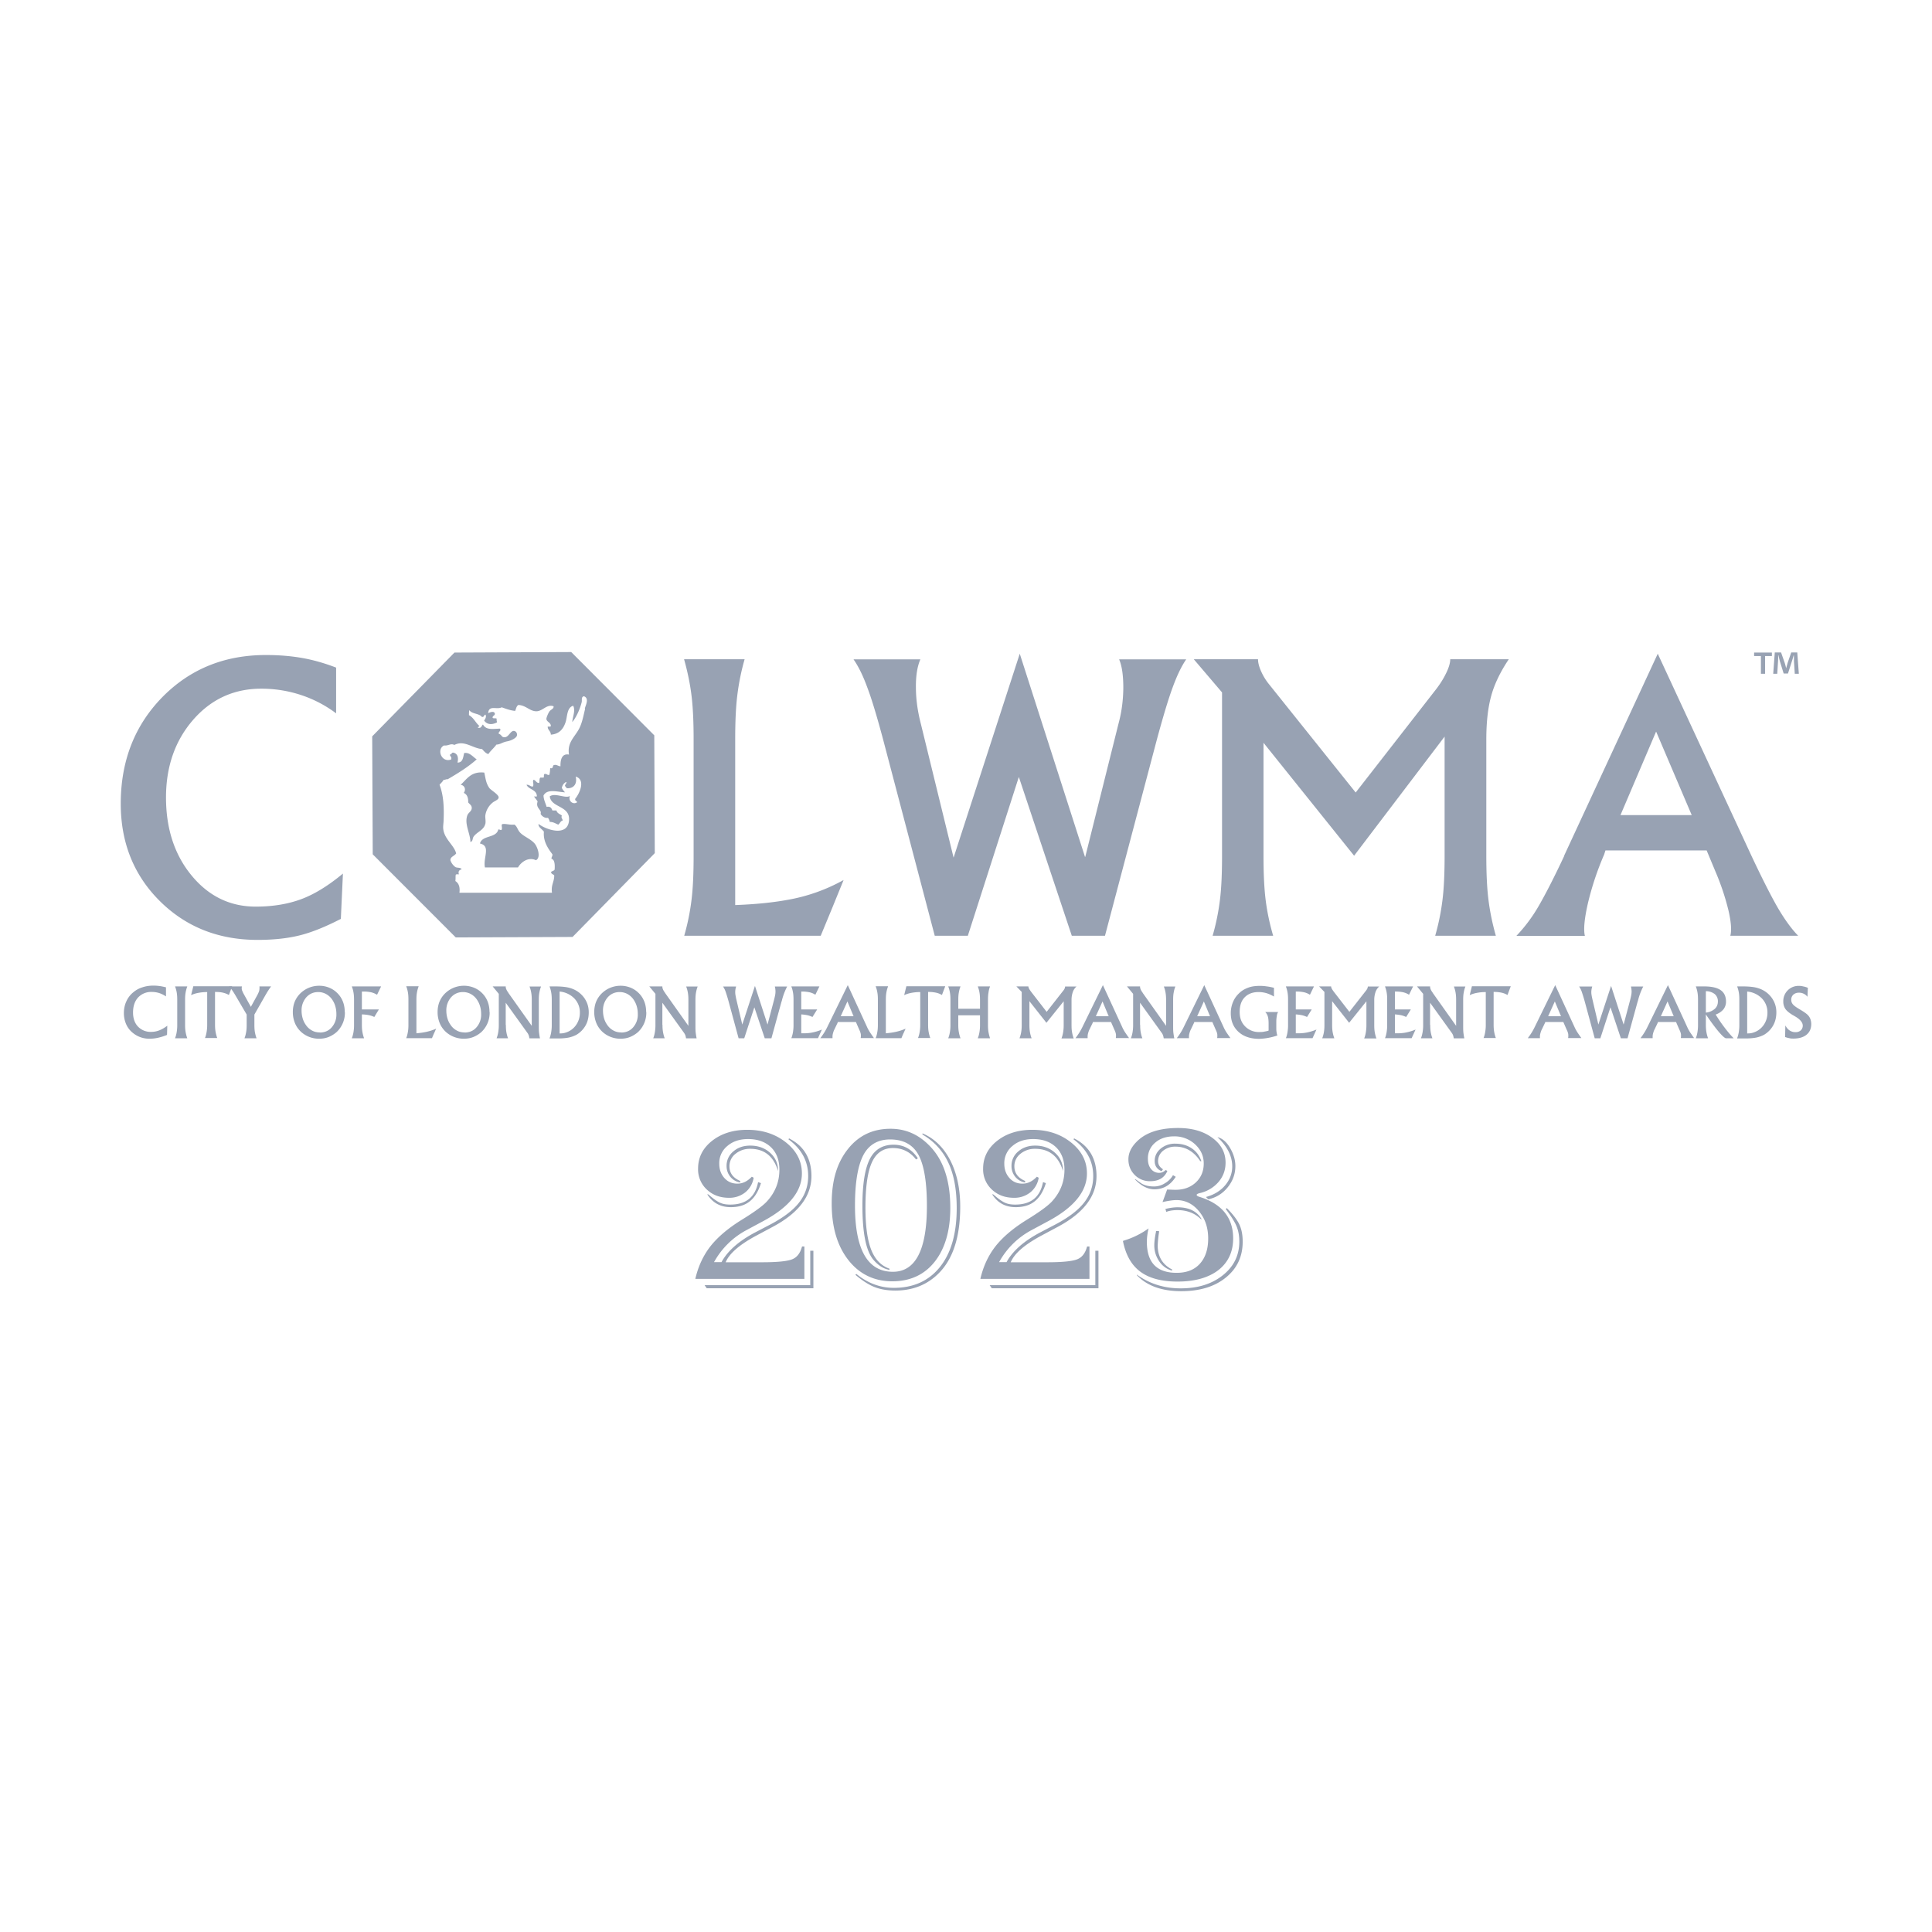 <svg width="80" height="80" fill="none" xmlns="http://www.w3.org/2000/svg"><path d="M6.911 42.856a2.299 2.299 0 0 1-.373.117 1.556 1.556 0 0 1-.341.037 1.058 1.058 0 0 1-.682-.229.945.945 0 0 1-.287-.361 1.14 1.14 0 0 1-.098-.474c0-.17.033-.335.103-.484a1.01 1.01 0 0 1 .292-.378 1.057 1.057 0 0 1 .374-.202c.14-.048.292-.07.46-.07.076 0 .157.006.244.017.086.01.173.032.27.053v.378a1.116 1.116 0 0 0-.276-.138 1.017 1.017 0 0 0-.314-.048.737.737 0 0 0-.563.228c-.14.15-.211.362-.211.623 0 .245.07.442.206.585a.72.72 0 0 0 .547.218.916.916 0 0 0 .335-.064c.109-.042.217-.106.33-.191l-.01.362-.006.021Zm.845-2.011c-.032.08-.054.165-.07.255-.017.09-.022.192-.022.303v1.033c0 .106.005.207.022.298a1.425 1.425 0 0 0 .07.26h-.509a1.23 1.23 0 0 0 .07-.26 1.76 1.76 0 0 0 .022-.298v-1.033c0-.111-.005-.212-.021-.303a1.279 1.279 0 0 0-.07-.255h.508Zm.823.234a1.96 1.96 0 0 0-.384.037 1.24 1.24 0 0 0-.282.09l.092-.367h1.608l-.135.362c-.07-.042-.152-.074-.244-.096s-.2-.031-.33-.031v1.35c0 .107.006.209.022.299s.038.176.07.26h-.509c.033-.08.054-.164.07-.26a1.76 1.76 0 0 0 .022-.298v-1.351.005Z" fill="#98A2B3"/><path d="M10.675 41.164c.021-.037.037-.08.054-.122a.517.517 0 0 0 .016-.128v-.037c0-.011 0-.022-.005-.032h.487a2.201 2.201 0 0 0-.125.18c-.038.054-.065.107-.092.15l-.476.835v.426c0 .111.005.213.021.303.017.09.038.176.07.255h-.503c.033-.08.054-.165.07-.255.017-.09.022-.192.022-.303v-.426l-.487-.83a2.558 2.558 0 0 0-.114-.176c-.043-.058-.08-.111-.13-.16h.536s-.005.027-.01.043v.037a.242.242 0 0 0 .021.102c.016.037.033.08.054.117l.304.548.292-.532-.005.005Zm3.606.745a1.096 1.096 0 0 1-.341.825 1.169 1.169 0 0 1-.336.207c-.12.048-.255.07-.395.07a1.102 1.102 0 0 1-.704-.25 1.021 1.021 0 0 1-.282-.373 1.191 1.191 0 0 1-.097-.484c0-.139.021-.261.06-.378a1.05 1.05 0 0 1 .183-.32 1.109 1.109 0 0 1 .855-.388c.142 0 .272.027.396.075.12.048.233.117.33.212.109.102.19.224.244.357.054.133.081.282.081.442l.006.005Zm-1.04.846c.2 0 .368-.07.493-.213a.787.787 0 0 0 .195-.553c0-.101-.011-.202-.038-.298a.914.914 0 0 0-.108-.256.743.743 0 0 0-.266-.266.68.68 0 0 0-.34-.09c-.201 0-.364.074-.494.218a.815.815 0 0 0-.195.564c0 .106.017.208.044.303a.896.896 0 0 0 .13.272.71.71 0 0 0 .254.234c.103.058.211.08.325.08v.005Zm1.744-.32c0 .107.005.208.022.299.016.09.037.175.07.26h-.51a1.23 1.23 0 0 0 .071-.26 1.76 1.76 0 0 0 .022-.298v-1.033c0-.111-.006-.212-.022-.303a1.272 1.272 0 0 0-.07-.255h1.213l-.168.346a.833.833 0 0 0-.244-.102 1.437 1.437 0 0 0-.32-.031h-.064v.74h.704l-.19.313a.924.924 0 0 0-.216-.074 1.588 1.588 0 0 0-.298-.032v.43Zm2.35-1.59a1.27 1.27 0 0 0-.07.255c-.017.09-.022.192-.022.303v1.384c.168-.016.32-.037.455-.07a2.055 2.055 0 0 0 .362-.122c-.038.08-.065.15-.097.213l-.076.18H16.82c.033-.079.054-.164.07-.26.017-.095.022-.191.022-.298v-1.032c0-.112-.005-.213-.021-.303a1.264 1.264 0 0 0-.07-.256h.508l.006.006Zm2.94 1.064a1.096 1.096 0 0 1-.341.825 1.17 1.17 0 0 1-.336.207c-.12.048-.255.07-.395.07a1.102 1.102 0 0 1-.704-.25 1.021 1.021 0 0 1-.282-.373 1.191 1.191 0 0 1-.097-.484c0-.139.021-.261.06-.378a1.05 1.05 0 0 1 .183-.32 1.109 1.109 0 0 1 .856-.388c.14 0 .27.027.395.075.12.048.233.117.33.212.109.102.19.224.244.357.054.133.081.282.081.442l.006.005Zm-1.04.846c.2 0 .368-.07.493-.213a.787.787 0 0 0 .195-.553c0-.101-.011-.202-.038-.298a.914.914 0 0 0-.109-.256.743.743 0 0 0-.265-.266.68.68 0 0 0-.34-.09c-.201 0-.364.074-.494.218a.815.815 0 0 0-.195.564c0 .106.017.208.044.303a.896.896 0 0 0 .13.272.71.71 0 0 0 .254.234c.103.058.211.08.325.08v.005Zm1.712-.32c0 .112.005.213.021.304.016.09.038.176.07.255h-.476a1.23 1.23 0 0 0 .07-.26 1.76 1.76 0 0 0 .022-.298v-1.283l-.254-.308h.541v.016c0 .064.033.138.092.223.011.01.016.021.016.027l.97 1.367v-1.07c0-.111-.006-.212-.022-.303a1.274 1.274 0 0 0-.07-.255h.476c-.032.08-.054.165-.07.255-.017.09-.022.192-.022.304v1.053c0 .117 0 .218.01.303.012.086.022.16.039.23h-.439a.82.82 0 0 0-.027-.123c-.016-.037-.032-.075-.054-.101l-.899-1.25v.915h.005Zm1.808.56a1.23 1.23 0 0 0 .07-.261 1.76 1.76 0 0 0 .022-.298v-1.033c0-.111-.006-.212-.022-.303a1.272 1.272 0 0 0-.07-.255h.249c.162 0 .298.01.411.026.114.016.212.043.304.08.2.08.362.213.482.383.119.176.178.367.178.585 0 .203-.043.389-.135.549a1.038 1.038 0 0 1-.38.383 1.319 1.319 0 0 1-.308.111c-.114.022-.26.038-.438.038h-.363v-.006Zm.417-.203h.016c.065 0 .13-.005.19-.021a.956.956 0 0 0 .173-.064.824.824 0 0 0 .336-.314.875.875 0 0 0 .124-.452.829.829 0 0 0-.227-.596.97.97 0 0 0-.612-.287v1.74-.006Zm3.59-.883a1.096 1.096 0 0 1-.341.825 1.168 1.168 0 0 1-.336.207c-.12.048-.255.07-.396.07a1.1 1.1 0 0 1-.703-.25 1.021 1.021 0 0 1-.282-.373 1.191 1.191 0 0 1-.098-.484c0-.139.022-.261.06-.378a1.05 1.05 0 0 1 .184-.32 1.11 1.11 0 0 1 .856-.388c.14 0 .27.027.395.075.119.048.233.117.33.212.109.102.19.224.244.357.054.133.081.282.081.442l.006.005Zm-1.04.846c.2 0 .368-.07.493-.213a.787.787 0 0 0 .195-.553c0-.101-.011-.202-.038-.298a.914.914 0 0 0-.109-.256.743.743 0 0 0-.265-.266.68.68 0 0 0-.341-.09c-.2 0-.363.074-.493.218a.814.814 0 0 0-.195.564c0 .106.016.208.043.303a.896.896 0 0 0 .13.272.71.71 0 0 0 .255.234c.103.058.211.08.325.08v.005Zm1.71-.32c0 .112.006.213.023.304.016.09.037.176.07.255h-.477c.033-.08.055-.165.07-.26a1.75 1.75 0 0 0 .022-.298v-1.283l-.254-.308h.541v.016c0 .064.033.138.092.223.011.01.017.021.017.027l.969 1.367v-1.07c0-.111-.006-.212-.022-.303a1.267 1.267 0 0 0-.07-.255h.476c-.032.08-.054.165-.07.255-.016.09-.022.192-.022.304v1.053c0 .117 0 .218.011.303.011.086.022.16.038.23h-.439a.807.807 0 0 0-.027-.123.45.45 0 0 0-.054-.101l-.899-1.25v.915h.006Zm3.802-.718-.417 1.277h-.233l-.417-1.537a6.88 6.88 0 0 0-.119-.389.92.92 0 0 0-.108-.218h.541c-.01.037-.021.075-.027.112-.005.037-.01.069-.01.106 0 .037 0 .08.01.128.006.048.017.096.027.149l.255 1.08.525-1.601.52 1.601.265-1a4.653 4.653 0 0 0 .049-.208.789.789 0 0 0 .016-.154c0-.027 0-.059-.005-.09 0-.033-.011-.075-.022-.123h.51a2.628 2.628 0 0 0-.218.58.245.245 0 0 1-.016.048l-.417 1.516h-.276l-.428-1.277h-.005Zm1.532 1.277a1.23 1.23 0 0 0 .07-.26 1.75 1.75 0 0 0 .022-.298v-1.033c0-.111-.005-.212-.021-.303a1.272 1.272 0 0 0-.07-.255h1.163l-.168.346a.742.742 0 0 0-.238-.102 1.438 1.438 0 0 0-.32-.031h-.026v.74h.66l-.195.313a1.16 1.16 0 0 0-.195-.07 1.738 1.738 0 0 0-.27-.036v.782h.086c.136 0 .266-.01.39-.037a2.07 2.07 0 0 0 .38-.118l-.163.357h-1.11l.005.005Zm1.928-.665-.135.282a.756.756 0 0 0-.065.17.485.485 0 0 0-.022.144v.064h-.504a2.984 2.984 0 0 0 .163-.234c.054-.085.103-.181.157-.293l.817-1.67.796 1.729c.027.064.065.133.114.213.049.074.108.16.173.25h-.547s0-.038.006-.054v-.047c0-.032 0-.064-.011-.096a.586.586 0 0 0-.049-.133l-.146-.335h-.763l.016.01Zm.114-.25h.536l-.255-.612-.276.612h-.006Zm1.965-1.234a1.27 1.27 0 0 0-.07.255c-.016.09-.022.192-.022.303v1.384c.168-.016.32-.037.455-.07a2.052 2.052 0 0 0 .363-.122c-.038.08-.065.15-.098.213a15.138 15.138 0 0 0-.075.18h-1.067c.033-.079.054-.164.07-.26.017-.095.022-.191.022-.298v-1.032c0-.112-.005-.213-.022-.303a1.264 1.264 0 0 0-.07-.256h.509l.005.006Zm1.332.234a1.96 1.96 0 0 0-.384.037 1.24 1.24 0 0 0-.281.09l.091-.367h1.609l-.136.362a.827.827 0 0 0-.243-.096 1.472 1.472 0 0 0-.33-.031v1.35c0 .107.005.209.021.299a1.421 1.421 0 0 0 .07.26h-.509a1.23 1.23 0 0 0 .07-.26 1.76 1.76 0 0 0 .022-.298v-1.351.005Zm2.475.691v-.367c0-.111-.006-.212-.022-.303a1.266 1.266 0 0 0-.07-.255h.509a.983.983 0 0 0-.065.255c-.017.09-.022.192-.022.303v1.033c0 .111.005.213.022.303.016.09.038.176.065.255h-.51c.033-.08.055-.165.071-.26a1.71 1.71 0 0 0 .022-.298v-.394h-.9v.394c0 .106.006.207.023.298a1.421 1.421 0 0 0 .07.26h-.51c.033-.08.055-.165.071-.26a1.75 1.75 0 0 0 .022-.298v-1.033c0-.111-.005-.212-.022-.303a1.266 1.266 0 0 0-.07-.255h.509c-.033.08-.054.165-.07.255-.017.09-.022.192-.022.303v.367h.899Zm2.046-.319v.985c0 .111.006.213.022.303s.038.176.07.255h-.503a1.27 1.27 0 0 0 .07-.255c.016-.09.022-.192.022-.303v-1.362l-.222-.23h.498c0 .049.032.113.092.192 0 0 0 .006.005.01l.66.852.667-.851a.563.563 0 0 0 .076-.112.247.247 0 0 0 .021-.085h.471a.533.533 0 0 0-.151.224.996.996 0 0 0-.054.324v1.043c0 .112.005.213.021.303.017.09.038.176.07.256h-.508a1.23 1.23 0 0 0 .07-.261c.016-.096.022-.192.022-.298v-.98l-.715.89-.704-.894v-.006Zm2.632.878-.136.282a.761.761 0 0 0-.065.17.488.488 0 0 0-.021.144v.064h-.504a2.984 2.984 0 0 0 .163-.234 2.94 2.94 0 0 0 .157-.293l.817-1.67.796 1.729c.027.064.065.133.114.213a7.168 7.168 0 0 0 .173.25h-.547s0-.038.006-.054v-.047c0-.032 0-.064-.011-.096a.58.58 0 0 0-.049-.133l-.146-.335h-.763l.016.01Zm.114-.25h.536l-.255-.612-.276.612h-.005Zm1.84.357c0 .111.006.213.022.303s.038.176.07.255h-.476a1.23 1.23 0 0 0 .07-.26 1.76 1.76 0 0 0 .022-.298v-1.283l-.255-.308h.542v.016c0 .064.033.138.092.223.01.01.016.021.016.027l.97 1.367v-1.07c0-.111-.006-.212-.022-.303a1.267 1.267 0 0 0-.07-.255h.476c-.033.08-.054.165-.07.255-.017.09-.022.192-.022.304v1.053c0 .117 0 .218.01.303.012.086.022.16.039.23h-.439a.82.82 0 0 0-.027-.123c-.016-.037-.032-.075-.054-.101l-.899-1.25v.915h.005Zm2.242-.107-.135.282a.756.756 0 0 0-.065.17.485.485 0 0 0-.022.144v.064h-.503a3.011 3.011 0 0 0 .162-.234c.054-.085.103-.181.157-.293l.818-1.67.796 1.729c.027.064.065.133.113.213.05.074.109.16.174.25h-.547s0-.038.005-.054v-.047c0-.032 0-.064-.01-.096a.586.586 0 0 0-.05-.133l-.146-.335h-.763l.016.01Zm.114-.25h.536l-.254-.612-.277.612h-.005Zm3.324.798a2.557 2.557 0 0 1-.752.139c-.358 0-.644-.096-.856-.288-.21-.191-.32-.447-.32-.777 0-.18.039-.345.11-.5.07-.154.178-.282.313-.393.098-.075.211-.133.341-.176.13-.043.282-.059.444-.059.092 0 .184.006.282.022.097.01.195.032.298.058v.362a1.405 1.405 0 0 0-.304-.138 1.187 1.187 0 0 0-.335-.048c-.244 0-.433.074-.574.218-.141.144-.206.346-.206.607 0 .26.076.446.228.6a.786.786 0 0 0 .59.23c.065 0 .13 0 .195-.016.065-.011.124-.022.184-.043v-.287c0-.133-.011-.234-.033-.304a.418.418 0 0 0-.108-.18h.536a.392.392 0 0 0-.054.154c-.011.07-.022.149-.022.24v.26c0 .064 0 .122.011.176a.521.521 0 0 0 .032.138v.005Zm.352.117c.033-.08.055-.165.07-.26a1.75 1.75 0 0 0 .022-.298v-1.033c0-.111-.005-.212-.021-.303a1.266 1.266 0 0 0-.07-.255h1.164l-.168.346a.744.744 0 0 0-.239-.102 1.439 1.439 0 0 0-.319-.031h-.027v.74h.66l-.194.313a1.16 1.16 0 0 0-.195-.07 1.737 1.737 0 0 0-.271-.036v.782h.087c.135 0 .265-.01.39-.037a2.07 2.07 0 0 0 .379-.118l-.163.357h-1.11l.005.005Zm1.917-1.543v.985c0 .111.005.213.022.303.016.09.038.176.07.255h-.503a1.27 1.27 0 0 0 .07-.255c.016-.09.022-.192.022-.303v-1.362l-.222-.23h.498c0 .049.032.113.092.192 0 0 0 .006.005.01l.66.852.667-.851a.563.563 0 0 0 .076-.112.245.245 0 0 0 .021-.085h.471a.533.533 0 0 0-.151.224.998.998 0 0 0-.054.324v1.043c0 .112.005.213.021.303s.038.176.07.256h-.508a1.23 1.23 0 0 0 .07-.261 1.76 1.76 0 0 0 .022-.298v-.98l-.715.89-.704-.894v-.006Zm2.187 1.543c.033-.08.055-.165.07-.26a1.75 1.75 0 0 0 .022-.298v-1.033c0-.111-.005-.212-.021-.303a1.266 1.266 0 0 0-.07-.255h1.164l-.168.346a.744.744 0 0 0-.239-.102 1.439 1.439 0 0 0-.319-.031h-.027v.74h.66l-.194.313a1.16 1.16 0 0 0-.195-.07 1.737 1.737 0 0 0-.271-.036v.782h.087c.135 0 .265-.01.39-.037a2.07 2.07 0 0 0 .379-.118l-.163.357h-1.11l.005.005Zm1.874-.558c0 .111.006.213.022.303s.038.176.07.255h-.476c.032-.08.054-.165.07-.26a1.75 1.75 0 0 0 .022-.298v-1.283l-.255-.308h.542v.016c0 .064.032.138.092.223.01.01.016.021.016.027l.97 1.367v-1.07c0-.111-.006-.212-.022-.303a1.267 1.267 0 0 0-.07-.255h.476c-.033.08-.054.165-.07.255-.017.09-.022.192-.022.304v1.053c0 .117 0 .218.01.303.011.086.022.16.038.23h-.438a.807.807 0 0 0-.027-.123.45.45 0 0 0-.054-.101l-.9-1.25v.915h.006Zm2.301-1.357a1.96 1.96 0 0 0-.384.037 1.24 1.24 0 0 0-.282.09l.092-.367h1.608l-.135.362a.827.827 0 0 0-.244-.096 1.472 1.472 0 0 0-.33-.031v1.35c0 .107.006.209.022.299a1.429 1.429 0 0 0 .07.26h-.509c.033-.08.054-.164.07-.26a1.75 1.75 0 0 0 .022-.298v-1.351.005Zm2.464 1.25-.135.282a.756.756 0 0 0-.065.17.485.485 0 0 0-.022.144v.064h-.503a2.984 2.984 0 0 0 .162-.234c.054-.085.103-.181.157-.293l.817-1.67.797 1.729c.027.064.065.133.113.213.049.074.108.16.173.25h-.546s0-.038.005-.054v-.047c0-.032 0-.064-.01-.096a.581.581 0 0 0-.05-.133l-.146-.335h-.763l.016.01Zm.114-.25h.536l-.255-.612-.276.612h-.005Zm2.582-.362-.416 1.277h-.233l-.417-1.537a6.812 6.812 0 0 0-.12-.389.92.92 0 0 0-.108-.218h.542a.825.825 0 0 0-.027.112c-.006.037-.011.069-.011.106 0 .037 0 .08.01.128.006.048.017.096.028.149l.254 1.08.526-1.601.52 1.601.265-1a4.63 4.63 0 0 0 .048-.208.782.782 0 0 0 .017-.154c0-.027 0-.059-.006-.09 0-.033-.01-.075-.021-.123h.509a2.628 2.628 0 0 0-.217.58.237.237 0 0 1-.016.048l-.417 1.516h-.276l-.428-1.277h-.006Zm1.971.612-.135.282a.761.761 0 0 0-.065.17.488.488 0 0 0-.022.144v.064h-.503a2.957 2.957 0 0 0 .162-.234c.054-.085.103-.181.157-.293l.818-1.67.796 1.729c.027.064.065.133.113.213.05.074.109.16.174.25h-.547s0-.038.005-.054v-.047c0-.032 0-.064-.01-.096a.58.58 0 0 0-.05-.133l-.146-.335h-.763l.016.01Zm.114-.25h.536l-.255-.612-.276.612h-.005Zm1.868.357c0 .106.006.207.022.298a1.429 1.429 0 0 0 .07.26h-.509c.033-.08.054-.165.07-.26a1.75 1.75 0 0 0 .022-.298v-1.033c0-.111-.005-.212-.021-.303a1.266 1.266 0 0 0-.07-.255h.351c.303 0 .53.053.677.154s.222.26.222.474a.51.51 0 0 1-.108.324.742.742 0 0 1-.32.213c.109.176.222.346.347.51.124.166.254.325.4.474h-.314c-.048 0-.151-.09-.303-.266-.151-.18-.33-.42-.536-.723v.43Zm0-1.39v.884a.666.666 0 0 0 .368-.154c.087-.08.13-.181.13-.309A.385.385 0 0 0 71 41.16a.593.593 0 0 0-.368-.117l.005.005Zm1.294 1.948a1.23 1.23 0 0 0 .07-.26 1.76 1.76 0 0 0 .022-.298v-1.033c0-.111-.005-.212-.021-.303a1.272 1.272 0 0 0-.07-.255h.248c.163 0 .298.01.412.026.114.016.21.043.303.08.2.08.363.213.482.383.119.176.179.367.179.585 0 .203-.044.389-.136.549a1.038 1.038 0 0 1-.379.383 1.32 1.32 0 0 1-.309.111c-.113.022-.26.038-.438.038h-.363v-.006Zm.417-.202h.016c.065 0 .13-.005.19-.021a.956.956 0 0 0 .173-.064.824.824 0 0 0 .336-.314.876.876 0 0 0 .124-.452.829.829 0 0 0-.227-.596.97.97 0 0 0-.612-.287v1.74-.006Zm1.581-.33c.049.09.109.165.179.208a.42.42 0 0 0 .244.069.313.313 0 0 0 .216-.074.262.262 0 0 0 .081-.197c0-.133-.113-.266-.34-.394-.028-.016-.05-.032-.066-.037-.151-.09-.26-.181-.314-.261a.548.548 0 0 1-.086-.309.63.63 0 0 1 .644-.644.682.682 0 0 1 .179.022c.065.01.13.032.195.058l-.017.373a.396.396 0 0 0-.157-.128.409.409 0 0 0-.2-.042.328.328 0 0 0-.227.08.274.274 0 0 0-.087.212.28.28 0 0 0 .065.186c.043.054.135.123.281.208a.48.48 0 0 1 .044.027c.135.08.233.149.292.207a.49.49 0 0 1 .108.165.645.645 0 0 1 .038.207c0 .192-.065.341-.195.447-.13.107-.314.16-.541.16-.054 0-.114 0-.168-.016a1.115 1.115 0 0 1-.179-.048l.011-.49v.011Zm-59.82-4.41c-.64.33-1.208.558-1.7.68-.493.123-1.073.187-1.744.187-1.62 0-2.967-.538-4.045-1.607C5.542 36.242 5 34.896 5 33.279c0-1.767.574-3.236 1.716-4.406 1.143-1.165 2.572-1.75 4.294-1.75.547 0 1.045.042 1.5.122.455.08.926.213 1.408.399v1.894a5.052 5.052 0 0 0-1.457-.76 5.22 5.22 0 0 0-1.646-.261c-1.126 0-2.068.43-2.815 1.287-.747.857-1.126 1.932-1.126 3.22 0 1.287.352 2.372 1.06 3.229.705.857 1.593 1.288 2.654 1.288.715 0 1.348-.107 1.9-.314.553-.208 1.121-.564 1.712-1.054l-.087 1.889-.006-.01Zm14.224.696a9.572 9.572 0 0 0 .303-1.49c.06-.49.086-1.096.086-1.825v-4.82c0-.718-.027-1.32-.086-1.804-.06-.49-.163-.99-.309-1.511h2.507a9.758 9.758 0 0 0-.303 1.495c-.06.484-.087 1.09-.087 1.825v6.859c.856-.032 1.57-.107 2.15-.213a7.352 7.352 0 0 0 2.339-.825l-.471 1.155-.477 1.154h-5.652Zm10.374 0-2.139-8.13c-.254-.947-.47-1.67-.655-2.155-.179-.49-.368-.873-.569-1.16h2.767c-.124.287-.19.676-.184 1.16 0 .484.07.984.2 1.49l1.36 5.56 2.74-8.444 2.701 8.412h.011l1.38-5.528c.126-.463.19-.953.196-1.463 0-.516-.054-.91-.173-1.187h2.777c-.195.282-.379.665-.557 1.15-.18.484-.396 1.207-.656 2.165l-2.15 8.13h-1.374l-2.193-6.576-2.112 6.576H38.7h.005Zm13.613-3.315c0 .719.027 1.325.086 1.81.06.489.163.99.314 1.505h-2.507a9.56 9.56 0 0 0 .304-1.49c.06-.49.086-1.096.086-1.825v-6.762l-1.17-1.373h2.66c0 .149.048.325.135.516a2.406 2.406 0 0 0 .34.543l3.569 4.459 3.265-4.193c.195-.245.352-.484.471-.73.12-.238.179-.44.179-.595h2.425c-.346.516-.59 1.016-.725 1.506-.136.484-.206 1.09-.206 1.814v4.815c0 .719.027 1.325.087 1.81.06.489.162.99.308 1.505h-2.512a9.56 9.56 0 0 0 .303-1.49c.06-.49.087-1.096.087-1.825v-4.932l-3.747 4.932-3.752-4.676v4.676Zm12.448 0 3.877-8.364 3.876 8.359c.45.958.818 1.681 1.1 2.17.286.485.563.868.839 1.15h-2.81c.06-.229.032-.585-.082-1.07a10.167 10.167 0 0 0-.53-1.58l-.368-.883h-4.191l-.054.17a12.136 12.136 0 0 0-.667 1.996c-.151.654-.194 1.112-.13 1.372H62.79a6.48 6.48 0 0 0 .9-1.197c.286-.49.649-1.192 1.082-2.117m2.323-1.687h2.956l-1.472-3.453h-.006L67.1 33.752h-.005Zm6.275-6.73v.143h-.281v.734h-.173v-.734h-.282v-.144h.736Zm.948.883-.033-.522c0-.069 0-.154-.005-.245h-.01c-.022.08-.05.181-.077.261l-.157.49h-.178l-.157-.506c-.016-.069-.044-.17-.06-.25h-.01c0 .08 0 .165-.006.245l-.033.521h-.167l.065-.883h.26l.151.431c.022.07.038.133.06.223l.06-.218.15-.436h.25l.065.883h-.173l.005.006Zm-54.222 6.22c.027-.128-.01-.256 0-.357a.837.837 0 0 1 .314-.543c.092-.069.238-.111.238-.207 0-.123-.33-.303-.39-.394-.14-.207-.146-.378-.205-.633-.553-.059-.715.271-.98.505.168.022.233.197.13.336.135.058.19.196.184.393.038.059.135.107.146.208.016.16-.135.197-.184.335-.125.362.124.734.13 1.101.114-.047.076-.138.13-.223.13-.192.422-.271.482-.521h.005Zm1.202.02c-.195.022-.357-.047-.498-.02-.065.031.022.17-.038.244-.06.01-.065-.032-.13-.021-.081.367-.666.223-.758.58.466.101.12.59.206.99h1.37c.124-.219.427-.447.742-.298.222-.112.065-.554-.055-.692-.173-.202-.487-.303-.628-.484-.086-.112-.097-.218-.205-.298h-.006Zm12.01 17.474v1.336h-4.516c.119-.516.325-.963.628-1.352.303-.383.736-.75 1.305-1.101.509-.314.855-.564 1.028-.75.347-.378.52-.814.52-1.315 0-.393-.113-.702-.346-.93-.233-.224-.547-.341-.953-.341-.347 0-.634.096-.856.287a.913.913 0 0 0-.335.734c0 .234.07.431.21.59.142.16.32.235.542.235.222 0 .412-.096.596-.287l.076.042a.97.97 0 0 1-.341.601 1.048 1.048 0 0 1-.677.23c-.374 0-.677-.112-.92-.341a1.134 1.134 0 0 1-.363-.867c0-.463.194-.846.579-1.15.384-.303.872-.457 1.456-.457.634 0 1.17.175 1.609.526.438.352.655.777.655 1.283 0 .734-.526 1.388-1.576 1.958l-.742.399a3.303 3.303 0 0 0-1.3 1.277c-.005.01-.016.021-.021.037h.309c.249-.458.709-.867 1.38-1.224l.672-.351c.536-.287.926-.585 1.17-.904.243-.314.368-.676.368-1.086 0-.612-.271-1.117-.818-1.522l.027-.037c.617.314.926.835.926 1.56 0 .83-.53 1.526-1.592 2.096l-.666.356c-.71.378-1.143.75-1.294 1.117h1.516c.617 0 1.029-.042 1.235-.122.205-.08.34-.26.411-.532h.097v.005Zm.373.17v1.554h-4.418l-.087-.128h4.375V51.79h.13Zm-2.171-2.798c-.108.346-.265.596-.466.755-.2.16-.46.24-.785.24-.422 0-.747-.176-.974-.532h.037l.055.042c.178.155.33.26.444.309.119.053.254.074.417.074.65 0 1.034-.308 1.153-.93l.119.042Zm.704-.516c-.19-.607-.574-.905-1.148-.905a.934.934 0 0 0-.612.208.645.645 0 0 0-.249.516c0 .276.146.479.444.606v.064a.66.66 0 0 1-.406-.234.698.698 0 0 1-.157-.452.76.76 0 0 1 .281-.601c.185-.16.417-.24.699-.24.33 0 .606.101.823.298.217.197.33.447.33.745l-.005-.005Zm4.662-1.735c.617 0 1.147.229 1.602.692.585.585.872 1.447.872 2.586 0 .936-.217 1.681-.644 2.224-.428.543-1.018.814-1.76.814s-1.36-.293-1.82-.883c-.46-.591-.687-1.368-.687-2.336 0-.969.222-1.687.666-2.25.444-.565 1.034-.847 1.765-.847h.005Zm-.017.442c-.509 0-.882.218-1.11.649-.227.436-.346 1.133-.346 2.09 0 1.826.525 2.741 1.57 2.741.937 0 1.408-.91 1.408-2.724 0-.995-.12-1.703-.352-2.123-.233-.42-.623-.633-1.175-.633h.005Zm1.343-.25c.493.212.872.585 1.148 1.117.27.532.411 1.17.411 1.915 0 1.246-.297 2.166-.888 2.757-.476.479-1.077.718-1.797.718-.33 0-.617-.048-.861-.144-.244-.096-.509-.266-.796-.51l.043-.032c.471.383.991.574 1.549.574.817 0 1.456-.292 1.917-.872.46-.58.687-1.39.687-2.427 0-.76-.113-1.388-.346-1.883a2.614 2.614 0 0 0-1.072-1.166v-.042l.005-.005Zm-.27 1.08c-.244-.314-.564-.474-.959-.474s-.688.197-.866.586c-.179.388-.271 1.016-.271 1.883 0 .756.081 1.336.238 1.74.157.404.412.665.758.787v.048c-.238-.037-.465-.18-.677-.43-.297-.363-.444-1.102-.444-2.23 0-.889.103-1.527.304-1.926.2-.394.53-.596.985-.596.422 0 .758.186 1.007.564l-.07.043-.006.005Zm7.18 3.607v1.336h-4.517c.12-.516.325-.963.629-1.352.303-.383.736-.75 1.305-1.101.508-.314.855-.564 1.028-.75.347-.378.52-.814.52-1.315 0-.393-.114-.702-.347-.93-.232-.224-.546-.341-.953-.341-.346 0-.633.096-.855.287a.913.913 0 0 0-.336.734c0 .234.07.431.211.59.141.16.32.235.542.235.222 0 .411-.096.596-.287l.075.042a.97.97 0 0 1-.34.601 1.049 1.049 0 0 1-.678.23c-.373 0-.676-.112-.92-.341a1.134 1.134 0 0 1-.363-.867c0-.463.195-.846.58-1.15.384-.303.871-.457 1.456-.457.634 0 1.17.175 1.608.526.439.352.655.777.655 1.283 0 .734-.525 1.388-1.575 1.958l-.742.399a3.304 3.304 0 0 0-1.3 1.277c-.005.01-.016.021-.021.037h.308c.25-.458.71-.867 1.381-1.224l.671-.351c.537-.287.926-.585 1.17-.904.244-.314.368-.676.368-1.086 0-.612-.27-1.117-.817-1.522l.027-.037c.617.314.926.835.926 1.56 0 .83-.531 1.526-1.592 2.096l-.666.356c-.71.378-1.143.75-1.294 1.117h1.516c.617 0 1.028-.042 1.234-.122.206-.08.341-.26.412-.532h.097v.005Zm.373.17v1.554h-4.419l-.086-.128h4.375V51.79h.13Zm-2.177-2.798c-.108.346-.265.596-.466.755-.2.16-.46.24-.785.24-.422 0-.747-.176-.974-.532h.038l.054.042c.179.155.33.26.444.309.119.053.254.074.417.074.65 0 1.034-.308 1.153-.93l.12.042Zm.704-.516c-.19-.607-.574-.905-1.148-.905a.934.934 0 0 0-.612.208.645.645 0 0 0-.249.516c0 .276.146.479.444.606v.064a.66.66 0 0 1-.406-.234.698.698 0 0 1-.157-.452.76.76 0 0 1 .282-.601c.184-.16.417-.24.698-.24.33 0 .607.101.823.298.217.197.33.447.33.745l-.005-.005Zm3.547 2.389c-.043.191-.07.377-.07.558 0 .857.41 1.283 1.234 1.283.411 0 .73-.123.958-.373.228-.25.347-.601.347-1.048 0-.447-.125-.82-.38-1.128-.254-.309-.568-.463-.936-.463-.114 0-.287.021-.52.07l-.054.015.19-.521h.043c.125.005.227.01.303.01.341 0 .618-.1.84-.303.216-.202.33-.463.33-.782 0-.32-.12-.575-.358-.798a1.245 1.245 0 0 0-.866-.33c-.32 0-.585.085-.785.26a.838.838 0 0 0-.303.671c0 .176.043.314.13.42.086.107.2.16.335.16.098 0 .19-.037.271-.117l.07.037c-.119.282-.357.426-.709.426a.87.87 0 0 1-.644-.26c-.173-.176-.26-.39-.26-.645s.108-.49.33-.718c.374-.388.948-.58 1.728-.58.574 0 1.045.133 1.413.405.368.27.552.611.552 1.032 0 .303-.097.57-.292.798a1.441 1.441 0 0 1-.785.463c-.082.021-.12.048-.12.069 0 .032.038.059.103.08.937.287 1.408.862 1.408 1.724 0 .558-.206.995-.612 1.314-.411.314-.974.474-1.694.474-.661 0-1.175-.139-1.538-.41-.368-.272-.607-.697-.72-1.272l.043-.016a3.48 3.48 0 0 0 1.029-.51l-.011.005Zm1.126-2.134c-.222.346-.514.516-.883.516-.265 0-.525-.128-.774-.378l-.027-.02v-.027s.038.026.043.026l.163.117c.146.112.336.165.58.165a.832.832 0 0 0 .449-.133.913.913 0 0 0 .335-.335l.114.069Zm2.117 1.298c.244.245.417.468.515.67.097.203.14.442.14.719 0 .612-.232 1.107-.698 1.484-.466.378-1.083.564-1.846.564-.802 0-1.414-.218-1.836-.66v-.026l.049.037c.514.357 1.104.532 1.765.532.71 0 1.289-.18 1.743-.542.455-.362.683-.825.683-1.394 0-.24-.038-.447-.109-.623-.07-.175-.21-.399-.411-.67-.011-.01-.022-.032-.038-.054l.038-.042.005.005Zm-2.81.947v.054a4.71 4.71 0 0 0-.054.542c0 .463.2.793.595.995v.048a.924.924 0 0 1-.53-.383 1.146 1.146 0 0 1-.206-.67c0-.139.022-.325.07-.554v-.032h.125Zm1.711-2.889-.043-.064c-.26-.362-.59-.542-.98-.542a.791.791 0 0 0-.52.17.546.546 0 0 0-.206.436c0 .128.06.234.179.314l.021.021-.054.075c-.19-.08-.287-.218-.287-.42 0-.203.081-.373.244-.511a.914.914 0 0 1 .612-.208c.26 0 .487.064.677.192.19.127.32.303.4.532h-.043v.005Zm.022 2.395c-.255-.25-.58-.373-.975-.373-.162 0-.303.021-.417.059l-.038.016-.038-.123c.195-.048.363-.069.499-.069.476 0 .812.165 1.001.495h-.027l-.005-.005Zm.687-3.395c.195.048.369.191.515.436.146.245.227.495.227.761 0 .33-.108.623-.32.883-.21.261-.481.426-.8.495l-.098-.096c.33-.09.595-.25.79-.479.195-.228.298-.494.298-.787 0-.41-.19-.803-.574-1.176-.01-.005-.021-.021-.038-.037Z" fill="#98A2B3"/><path d="M27.086 30.442 23.653 27l-4.835.021-3.406 3.47.022 4.884 3.438 3.442 4.836-.02 3.405-3.47-.021-4.884h-.006Zm-2.859-1.085c-.07.277-.119.585-.26.84-.178.33-.487.554-.406 1.049-.298-.059-.362.223-.352.484-.097 0-.184-.1-.297-.037-.027.053-.017.149-.13.112-.006.1-.011.202-.038.282-.092.016-.098-.054-.184-.038-.065 0-.017.123-.054.15h-.13c-.055.042-.022.164-.055.223-.113 0-.13-.107-.222-.133-.07.042.028.202-.037.282-.109 0-.141-.085-.26-.075.092.202.395.187.427.447.017.07-.07.027-.113.038.043.074.103.133.146.207-.076.229.081.293.13.431.01.027-.011.07 0 .096.06.096.179.17.298.149a.411.411 0 0 1 .075.17c.157 0 .239.07.352.112.07-.048.087-.15.184-.17-.016-.102-.075-.09-.037-.208-.082-.064-.195-.09-.222-.208h-.168c-.038-.095-.081-.18-.239-.149-.054-.175-.119-.287-.13-.468.152-.292.553-.154.889-.133-.044-.058-.098-.112-.13-.186.027-.117.086-.202.184-.245.032.027-.044.101-.054.15.01.047.054.068.075.111.298.016.439-.192.369-.484.427.133.157.707-.017.915-.027.101.065.08.076.149-.173.122-.379-.064-.298-.26-.19.116-.606-.144-.834.015.05.484.861.373.796 1.011-.065.65-.898.4-1.261.133-.022.133.157.218.222.32-.038.398.173.696.352.936.01.085-.044.106-.038.186.13.032.146.234.13.447-.027.053-.103.059-.146.096 0 .096.092.09.13.149 0 .266-.141.394-.093.713h-3.833c.032-.256-.038-.4-.168-.484.016-.117 0-.17.016-.261.022-.027.082-.016.13-.016-.038-.122.011-.181.114-.208-.043-.09-.179-.048-.26-.095a.574.574 0 0 1-.206-.282c0-.15.157-.165.239-.282-.087-.346-.499-.596-.536-1.027-.011-.112.016-.24.016-.357.021-.516 0-1.021-.168-1.458.054-.069.124-.122.168-.207.07.01.092-.032.168-.021.427-.25.844-.506 1.202-.825-.152-.096-.293-.303-.52-.26-.043.18-.054.398-.276.393.054-.213 0-.373-.168-.41-.092-.016-.06.085-.146.075 0 .09.086.085.054.207-.4.15-.617-.42-.298-.58.184.022.282-.1.428-.021.417-.213.747.138 1.148.17.075.08.14.17.26.208.097-.144.232-.25.335-.394.152 0 .244-.096.444-.133.179-.032.39-.144.406-.245.017-.112-.054-.175-.113-.186-.157-.027-.222.266-.406.26-.13 0-.092-.09-.239-.148-.01-.09.12-.117.054-.208-.276.006-.568.075-.703-.17-.065.043-.055.165-.206.133-.016-.059.06-.027.054-.075-.157-.138-.238-.345-.428-.446 0-.075 0-.155.016-.208.103.165.401.128.52.282.098.016.076-.085.146-.096.055.09-.016.192-.054.245.125.18.336.18.536.075-.01-.043-.027-.086-.016-.15-.032-.037-.135 0-.168-.037-.01-.1.092-.08.092-.17-.021-.133-.21-.059-.276-.021.022-.357.363-.133.558-.245.179.059.34.128.558.149.032-.059.043-.186.13-.245.308.006.47.256.741.26.266.006.433-.308.72-.207.017.107-.113.133-.167.208-.055.074-.136.271-.13.32.016.127.19.143.184.297-.022.027-.081.016-.13.016 0 .154.13.181.13.335.34-.026.514-.223.612-.521.075-.234.048-.601.314-.676.103.202-.027.463-.038.676.168-.202.314-.527.39-.825.021-.085-.033-.213.092-.245.232.086.07.373.038.506l.01.021Z" fill="#98A2B3"/></svg>